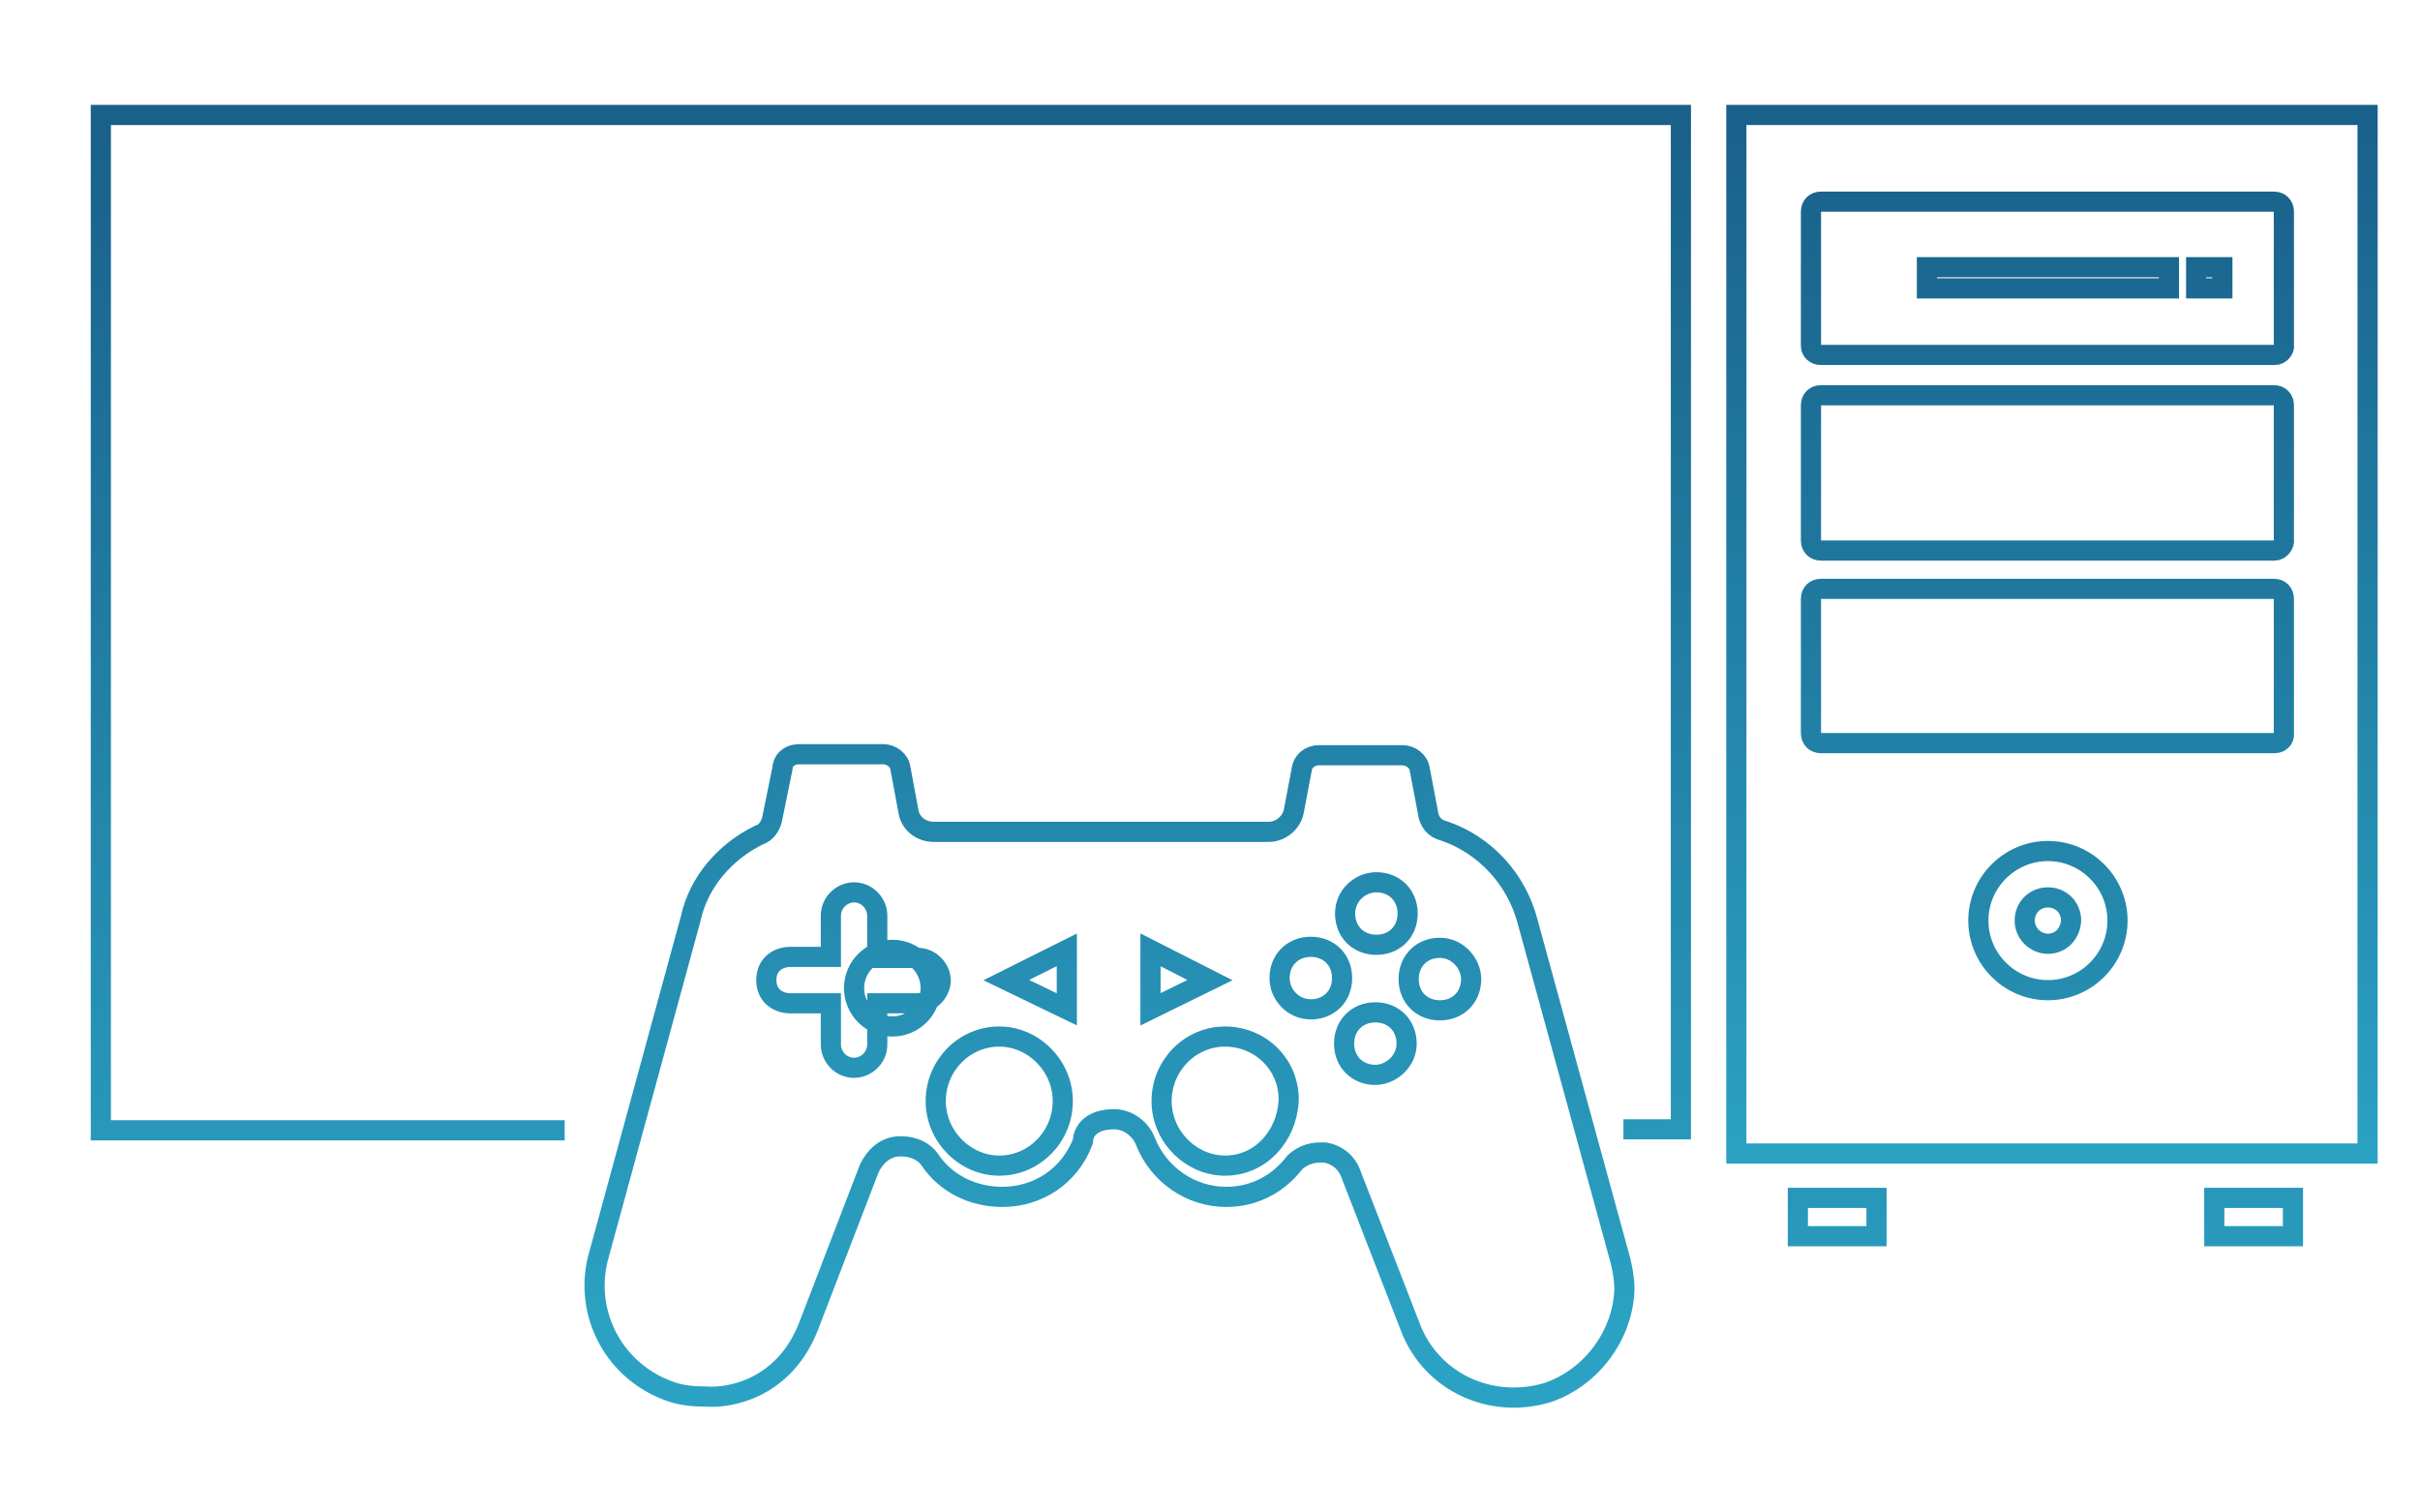 <?xml version="1.0" encoding="utf-8"?>
<!-- Generator: Adobe Illustrator 24.1.1, SVG Export Plug-In . SVG Version: 6.00 Build 0)  -->
<svg version="1.1" id="Layer_1" xmlns="http://www.w3.org/2000/svg" xmlns:xlink="http://www.w3.org/1999/xlink" x="0px" y="0px"
	 viewBox="0 0 240 150" style="enable-background:new 0 0 240 150;" xml:space="preserve">
<style type="text/css">
	.st0{fill:none;stroke:url(#SVGID_1_);stroke-width:2;stroke-miterlimit:10;}
	.st1{fill:none;stroke:url(#SVGID_2_);stroke-width:2;stroke-miterlimit:10;}
	.st2{fill:none;stroke:url(#SVGID_3_);stroke-width:2;stroke-miterlimit:10;}
	.st3{fill:none;stroke:url(#SVGID_4_);stroke-width:2;stroke-miterlimit:10;}
	.st4{fill:none;stroke:url(#SVGID_5_);stroke-width:2;stroke-miterlimit:10;}
	.st5{fill:none;stroke:url(#SVGID_6_);stroke-width:2;stroke-miterlimit:10;}
	.st6{fill:none;stroke:url(#SVGID_7_);stroke-width:2;stroke-miterlimit:10;}
	.st7{fill:none;stroke:url(#SVGID_8_);stroke-width:2;stroke-miterlimit:10;}
	.st8{fill:none;stroke:url(#SVGID_9_);stroke-width:2;stroke-miterlimit:10;}
	.st9{fill:none;stroke:url(#SVGID_10_);stroke-width:2;stroke-miterlimit:10;}
	.st10{fill:none;stroke:url(#SVGID_11_);stroke-width:2;stroke-miterlimit:10;}
</style>
<linearGradient id="SVGID_1_" gradientUnits="userSpaceOnUse" x1="182.173" y1="139.434" x2="182.173" y2="11.406" gradientTransform="matrix(1 0 0 -1 0 150.929)">
	<stop  offset="0" style="stop-color:#19608A"/>
	<stop  offset="1" style="stop-color:#2BA2C3"/>
</linearGradient>
<path class="st0" d="M186.1,122.6h-7.8v-3.8h7.8V122.6z"/>
<linearGradient id="SVGID_2_" gradientUnits="userSpaceOnUse" x1="203.054" y1="139.434" x2="203.054" y2="11.406" gradientTransform="matrix(1 0 0 -1 0 150.929)">
	<stop  offset="0" style="stop-color:#19608A"/>
	<stop  offset="1" style="stop-color:#2BA2C3"/>
</linearGradient>
<path class="st1" d="M180.6,35.2h45c0.5,0,1-0.5,0.9-1V21c0-0.6-0.4-1-1-1h-44.9c-0.6,0-1,0.4-1,1v13.3
	C179.6,34.8,180,35.2,180.6,35.2z"/>
<linearGradient id="SVGID_3_" gradientUnits="userSpaceOnUse" x1="203.054" y1="139.434" x2="203.054" y2="11.406" gradientTransform="matrix(1 0 0 -1 0 150.929)">
	<stop  offset="0" style="stop-color:#19608A"/>
	<stop  offset="1" style="stop-color:#2BA2C3"/>
</linearGradient>
<path class="st2" d="M180.6,54.6h45c0.5,0,1-0.6,0.9-1.1V40.2c0-0.6-0.4-1-1-1h-44.9c-0.6,0-1,0.4-1,1v13.4
	C179.6,54.2,180,54.6,180.6,54.6z"/>
<linearGradient id="SVGID_4_" gradientUnits="userSpaceOnUse" x1="203.054" y1="139.434" x2="203.054" y2="11.406" gradientTransform="matrix(1 0 0 -1 0 150.929)">
	<stop  offset="0" style="stop-color:#19608A"/>
	<stop  offset="1" style="stop-color:#2BA2C3"/>
</linearGradient>
<path class="st3" d="M226.5,72.7V59.4c0-0.6-0.4-1-1-1h-44.9c-0.6,0-1,0.4-1,1v13.3c0,0.6,0.4,1,1,1h45
	C226.1,73.7,226.6,73.3,226.5,72.7z"/>
<linearGradient id="SVGID_5_" gradientUnits="userSpaceOnUse" x1="203.048" y1="139.434" x2="203.048" y2="11.406" gradientTransform="matrix(1 0 0 -1 0 150.929)">
	<stop  offset="0" style="stop-color:#19608A"/>
	<stop  offset="1" style="stop-color:#2BA2C3"/>
</linearGradient>
<path class="st4" d="M215.1,26.5h-24v2.1h24V26.5z"/>
<linearGradient id="SVGID_6_" gradientUnits="userSpaceOnUse" x1="219.139" y1="139.434" x2="219.139" y2="11.406" gradientTransform="matrix(1 0 0 -1 0 150.929)">
	<stop  offset="0" style="stop-color:#19608A"/>
	<stop  offset="1" style="stop-color:#2BA2C3"/>
</linearGradient>
<path class="st5" d="M220.4,26.5h-2.6v2.1h2.6V26.5z"/>
<linearGradient id="SVGID_7_" gradientUnits="userSpaceOnUse" x1="203.096" y1="139.434" x2="203.096" y2="11.406" gradientTransform="matrix(1 0 0 -1 0 150.929)">
	<stop  offset="0" style="stop-color:#19608A"/>
	<stop  offset="1" style="stop-color:#2BA2C3"/>
</linearGradient>
<path class="st6" d="M203.1,98.2c-3.8,0-6.9-3.1-6.9-6.9c0-3.8,3.1-6.9,6.9-6.9c3.8,0,6.9,3.1,6.9,6.9
	C210,95.1,206.9,98.2,203.1,98.2z"/>
<linearGradient id="SVGID_8_" gradientUnits="userSpaceOnUse" x1="203.097" y1="139.434" x2="203.097" y2="11.406" gradientTransform="matrix(1 0 0 -1 0 150.929)">
	<stop  offset="0" style="stop-color:#19608A"/>
	<stop  offset="1" style="stop-color:#2BA2C3"/>
</linearGradient>
<path class="st7" d="M203.1,89c-1.3,0-2.3,1-2.3,2.3c0,1.3,1.1,2.3,2.3,2.3c1.2,0,2.2-0.9,2.3-2.3C205.4,90,204.4,89,203.1,89z"/>
<linearGradient id="SVGID_9_" gradientUnits="userSpaceOnUse" x1="223.562" y1="139.434" x2="223.562" y2="11.406" gradientTransform="matrix(1 0 0 -1 0 150.929)">
	<stop  offset="0" style="stop-color:#19608A"/>
	<stop  offset="1" style="stop-color:#2BA2C3"/>
</linearGradient>
<path class="st8" d="M227.4,122.6h-7.8v-3.8h7.8V122.6z"/>
<linearGradient id="SVGID_10_" gradientUnits="userSpaceOnUse" x1="88.349" y1="139.486" x2="88.349" y2="19.073" gradientTransform="matrix(1 0 0 -1 0 150.929)">
	<stop  offset="0" style="stop-color:#19608A"/>
	<stop  offset="1" style="stop-color:#2BA2C3"/>
</linearGradient>
<path class="st9" d="M56,112.1H10V11.4h156.7v100.6H161 M92.3,98c0,2.1-1.7,3.8-3.8,3.8s-3.8-1.7-3.8-3.8c0-2.1,1.7-3.8,3.8-3.8
	S92.3,95.9,92.3,98z M153.5,138.1c-5.6,1.7-11.5-1-13.6-6.4l-5.9-15.2c-0.4-1.2-1.4-2-2.6-2.2c-0.1,0-0.4,0-0.5,0
	c-1,0-1.9,0.4-2.5,1c-1.7,2.2-4.1,3.4-6.8,3.4c-3.5,0-6.7-2.2-8-5.5c-0.5-1.3-1.8-2.2-3.1-2.2c-2.5,0-3.1,1.4-3.1,2.2
	c-1.3,3.4-4.4,5.5-8,5.5c-2.9,0-5.6-1.3-7.2-3.7c-0.7-1-2-1.4-3.2-1.3c-1.3,0.1-2.3,1.1-2.8,2.2l-6,15.6c-2.4,6.2-7.8,7.2-10.2,7
	c-1.2,0-2.4-0.1-3.5-0.5c-5.5-1.9-8.6-7.6-7.2-13.2l9.2-33.7c0.8-3.7,3.5-6.7,6.8-8.3c0.7-0.2,1.2-1,1.3-1.7l1-4.9
	c0-0.5,0.4-1.4,1.7-1.4h8.3c0.8,0,1.6,0.6,1.7,1.4l0.8,4.3c0.2,1.2,1.3,2,2.5,2h33.2c1.3,0,2.3-1,2.5-2l0.8-4.2
	c0.1-0.8,0.8-1.4,1.7-1.4h8.3c0.8,0,1.6,0.6,1.7,1.4l0.8,4.2c0.1,1,0.7,1.7,1.6,1.9c4.1,1.4,7.2,4.8,8.3,9l9.2,33.6
	c0.2,0.8,0.4,1.9,0.4,2.8C161,132.3,157.9,136.6,153.5,138.1z M99.1,102.8c-3.5,0-6.3,2.9-6.3,6.4s2.9,6.4,6.3,6.4
	c3.5,0,6.3-2.9,6.3-6.4S102.5,102.8,99.1,102.8z M121.5,102.8c-3.5,0-6.3,2.9-6.3,6.4s2.9,6.4,6.3,6.4c3.5,0,6.1-2.9,6.3-6.4
	C127.9,105.6,125,102.8,121.5,102.8z M136.5,87.5c1.8,0,3.1,1.3,3.1,3.1s-1.3,3.1-3.1,3.1c-1.8,0-3.1-1.3-3.1-3.1
	S134.9,87.5,136.5,87.5z M145.9,97.1c0,1.8-1.3,3.1-3.1,3.1c-1.8,0-3.1-1.3-3.1-3.1s1.3-3.1,3.1-3.1C144.6,94,145.9,95.6,145.9,97.1
	z M136.4,106.6c-1.8,0-3.1-1.3-3.1-3.1c0-1.8,1.3-3.1,3.1-3.1c1.8,0,3.1,1.3,3.1,3.1C139.5,105.3,137.9,106.6,136.4,106.6z
	 M126.9,97c0-1.8,1.3-3.1,3.1-3.1c1.8,0,3.1,1.3,3.1,3.1s-1.3,3.1-3.1,3.1C128.2,100.1,126.9,98.6,126.9,97z M91,99.5H87v4.1
	c0,1.3-1.1,2.3-2.3,2.3c-1.3,0-2.3-1.1-2.3-2.3v-4.1h-4.1c-0.8,0-2.3-0.5-2.3-2.3c0-1.8,1.5-2.3,2.3-2.3h4.1v-4.1
	c0-1.3,1.1-2.3,2.3-2.3c1.3,0,2.3,1.1,2.3,2.3V95H91c1.3,0,2.3,1.1,2.3,2.3C93.2,98.6,92.1,99.5,91,99.5z M105.8,100.1v-5.9l-6,3
	L105.8,100.1z M114.1,94.2v5.9l5.9-2.9L114.1,94.2z"/>
<linearGradient id="SVGID_11_" gradientUnits="userSpaceOnUse" x1="203.511" y1="10.444" x2="203.511" y2="115.397">
	<stop  offset="0" style="stop-color:#19608A"/>
	<stop  offset="1" style="stop-color:#2BA2C3"/>
</linearGradient>
<rect x="172.2" y="11.4" class="st10" width="62.6" height="103"/>
</svg>
